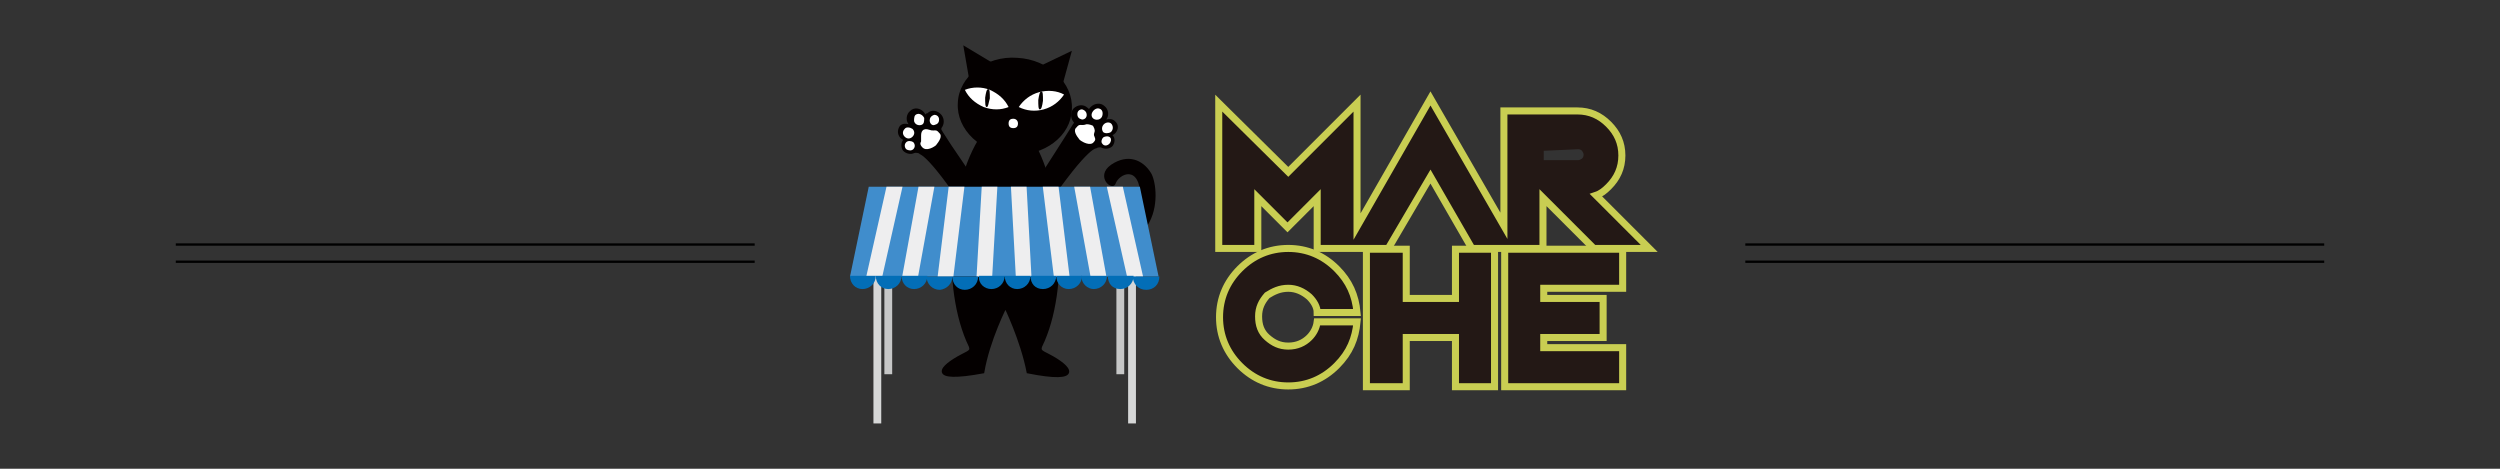 <?xml version="1.0" encoding="UTF-8"?>
<svg id="_レイヤー_1" data-name="レイヤー_1" xmlns="http://www.w3.org/2000/svg" xmlns:xlink="http://www.w3.org/1999/xlink" version="1.1" viewBox="0 0 320 60">
  <rect x="0" y="0" width="320" height="60" fill="#333333" stroke="none"/>
  <!-- Generator: Adobe Illustrator 29.2.1, SVG Export Plug-In . SVG Version: 2.1.0 Build 116)  -->
  <defs>
    <style>
      .st0, .st1, .st2 {
        fill: none;
      }

      .st3 {
        fill: #408dcc;
      }

      .st4, .st5 {
        fill: #040000;
      }

      .st6 {
        fill: #231815;
      }

      .st7 {
        fill: #fff;
      }

      .st5 {
        stroke: #040000;
        stroke-width: .4px;
      }

      .st1 {
        stroke: #000;
        stroke-width: .3px;
      }

      .st1, .st2 {
        stroke-miterlimit: 10;
      }

      .st8 {
        fill: #c6c7c7;
      }

      .st9 {
        fill: #eeeeef;
      }

      .st10 {
        fill: #036eb7;
      }

      .st2 {
        stroke: #c9ce52;
        stroke-width: .9px;
      }

      .st11 {
        clip-path: url(#clippath);
      }

      .st12 {
        fill: #d6d7d7;
      }
    </style>
    <clipPath id="clippath">
      <polygon class="st0" points="145.9 23.9 130.9 23.9 126.2 23.9 111.2 23.9 108.8 35.4 126.2 35.4 130.9 35.4 148.3 35.4 145.9 23.9"/>
    </clipPath>
  </defs>
  <g>
    <line class="st1" x1="22.5" y1="33.5" x2="96.6" y2="33.5"/>
    <line class="st1" x1="22.5" y1="31.3" x2="96.6" y2="31.3"/>
  </g>
  <g>
    <line class="st1" x1="223.4" y1="33.5" x2="297.5" y2="33.5"/>
    <line class="st1" x1="223.4" y1="31.3" x2="297.5" y2="31.3"/>
  </g>
  <g>
    <path class="st4" d="M140.3,19c.1-.1.5-.2.7-.1.4.2,1,.2,1.4-.2.3-.4.4-1,0-1.4.2-.1.3-.2.4-.3.4-.5.4-1.1-.1-1.5-.3-.3-.7-.3-1.1-.2.4-.5.3-1.3-.2-1.7-.5-.5-1.3-.4-1.8.1-.1.1-.2.2-.2.3-.1-.1-.1-.2-.2-.2-.5-.5-1.3-.4-1.8.1-.4.5-.4,1.2,0,1.7.1.1.1.2,0,.2,0,0-.5.9-7.3,11.4l2.5,1.3c6.5-9.8,7.7-9.5,7.7-9.5Z"/>
    <path class="st7" d="M141.1,14.8c.1-.4,0-.8-.4-.9-.3-.1-.7.1-.9.5s0,.8.4.9.8-.1.9-.5Z"/>
    <path class="st7" d="M142.2,16.9c.3-.3.3-.7.1-1s-.7-.3-1,0-.3.7-.1,1c.2.2.7.2,1,0Z"/>
    <path class="st7" d="M142,18.4c.2-.2.3-.6.1-.8-.2-.2-.6-.2-.9,0-.2.2-.3.6-.1.8.2.3.6.3.9,0Z"/>
    <path class="st7" d="M139.1,14.7c0-.3-.2-.6-.6-.7-.3,0-.6.2-.6.6s.2.6.6.7c.3,0,.6-.2.6-.6Z"/>
    <path class="st7" d="M138.2,17.9c.5.4,1.3.7,1.7.4.4-.4.3-.5.2-.8-.1-.2-.1-.3,0-.6.1-.3-.1-.6-.2-.8-.2-.1-.5-.2-.8-.2-.3.1-.4.1-.6.1s-.4-.1-.7.3c-.5.4,0,1.1.4,1.6Z"/>
    <polygon class="st4" points="124.2 11 123.3 5.8 127.8 8.5 124.2 11"/>
    <polygon class="st4" points="135.8 11.6 137.2 6.5 132.4 8.8 135.8 11.6"/>
    <path class="st4" d="M122.6,13.2c-.2,3.4,3,6.4,7,6.6,4.1.2,7.5-2.4,7.6-5.8.2-3.4-3-6.4-7-6.6-4-.3-7.5,2.4-7.6,5.8Z"/>
    <path class="st7" d="M123.5,11.5c.5,1,1.3,1.7,2.4,2.2,1.1.4,2.2.4,3.2,0-.5-1-1.3-1.7-2.4-2.2-1-.4-2.2-.4-3.2,0Z"/>
    <path class="st4" d="M126.1,12.5c0,.7,0,1.2.2,1.2s.2-.4.4-1.1c0-.7,0-1.2-.2-1.2s-.3.4-.4,1.1Z"/>
    <path class="st7" d="M136.2,12.1c-.6.9-1.5,1.6-2.6,1.9-1.1.3-2.2.2-3.2-.3.6-.9,1.5-1.6,2.6-1.9,1.1-.3,2.3-.2,3.2.3Z"/>
    <path class="st4" d="M133.5,12.9c-.1.7-.2,1.1-.4,1.1s-.2-.5-.2-1.2c.1-.7.2-1.1.4-1.1s.2.5.2,1.2Z"/>
    <path class="st7" d="M130.3,15.8c0-.3-.2-.6-.6-.6s-.6.2-.6.6.2.6.6.6.6-.2.6-.6Z"/>
    <path class="st4" d="M127.3,29.5c2.7-1.5,5.5-.7,5.5-.7,1,.1,1.9.3,3,.5,6.1,1.5,10.2.4,10.2-4-.1-4.4-2.8-3-3.2-1.8-.4,1.1-2.7-.9-.6-2.4,2.2-1.5,4.1-.6,5.1,1,1.1,1.6,2.3,12.2-11.6,9.3"/>
    <path class="st5" d="M125.7,17.5c-4.1,6.1-5.1,19.4-1.5,26.8.2.6,0,.7-1,1.2-2.9,1.5-4.5,3.4,2.6,2.1.7-4.1,2.9-8.4,2.9-8.4,0,0,2.1,4.3,2.9,8.4,7.1,1.4,5.5-.6,2.6-2.1-1-.5-1.2-.6-1-1.2,3.6-7.3,2.6-20.7-1.5-26.8"/>
    <path class="st4" d="M117.7,19.7c0-.1-.5-.2-.7-.1-.4.2-1,.1-1.4-.3-.3-.4-.3-1,0-1.4-.2-.1-.3-.2-.4-.3-.4-.5-.3-1.1,0-1.5.3-.3.7-.3,1.1-.2-.4-.5-.3-1.3.2-1.7.5-.5,1.3-.4,1.8.2,0,.1.2.2.2.3,0-.1,0-.2.2-.2.5-.5,1.3-.4,1.8.2.4.5.4,1.2,0,1.7,0,.1,0,.2,0,.2,0,0,.8,1.5,7.7,11.3l-3.1,1.4c-6.3-9.9-7.5-9.6-7.5-9.6Z"/>
    <path class="st7" d="M117,15.5c0-.4,0-.8.4-.9.3-.1.7.1.9.5,0,.4,0,.8-.4.9s-.8-.1-.9-.5Z"/>
    <path class="st7" d="M115.8,17.5c-.3-.3-.3-.7,0-1,.2-.3.7-.2,1,0,.3.3.3.7,0,1s-.7.3-1,0Z"/>
    <path class="st7" d="M116,19.1c-.2-.2-.3-.6,0-.9.2-.2.6-.2.9,0,.2.2.3.6,0,.9-.2.2-.6.2-.9,0Z"/>
    <path class="st7" d="M119,15.4c0-.3.2-.6.6-.7.3,0,.6.2.6.6s-.2.6-.6.7c-.3.1-.6-.2-.6-.6Z"/>
    <path class="st7" d="M119.8,18.6c-.5.4-1.3.7-1.7.3s-.3-.6-.2-.8c0-.2,0-.3,0-.6,0-.3,0-.6.2-.8s.5-.2.8-.1.4.1.6.1.4-.1.7.3c.5.4,0,1.1-.4,1.6Z"/>
  </g>
  <g>
    <g>
      <path class="st6" d="M161.1,25.4v6.5h-5V13.2l8.8,8.8,8.8-8.8v18.6h-5v-6.5l-3.8,3.8-3.8-3.7Z"/>
      <path class="st6" d="M188.5,31.9l-5.3-9.2-5.3,9.2h-5.8l11.1-19.3,11.1,19.3h-5.8Z"/>
      <path class="st6" d="M202,14.2c1.5,0,2.9.6,4,1.7,1.1,1.1,1.7,2.4,1.7,4s-.6,2.9-1.7,4c-.5.5-1,.9-1.6,1.1l6.8,6.8h-7.1l-6.5-6.5v6.5h-5V14.2h9.4ZM197.6,19.3v1.2h4.4c.2,0,.3-.1.5-.2q.2-.2.2-.5c0-.2-.1-.3-.2-.5q-.2-.2-.5-.2l-4.4.2h0Z"/>
      <path class="st6" d="M168.6,41.4h5.1c-.2,2.2-1,4-2.6,5.6-1.7,1.7-3.8,2.6-6.2,2.6s-4.5-.9-6.2-2.6c-1.7-1.7-2.6-3.8-2.6-6.2s.9-4.5,2.6-6.2c1.7-1.7,3.8-2.6,6.2-2.6s4.5.9,6.2,2.6,2.4,3.5,2.6,5.6h-5.1c-.1-.8-.5-1.5-1-2-.7-.7-1.6-1.1-2.7-1.1s-1.9.4-2.7,1.1c-.7.7-1.1,1.6-1.1,2.7s.4,1.9,1.1,2.7c.7.7,1.6,1.1,2.7,1.1s1.9-.4,2.7-1.1c.5-.8.8-1.4,1-2.2Z"/>
      <path class="st6" d="M180,43.2v6.3h-5.1v-17.6h5v6.3h6.3v-6.3h5v17.6h-5v-6.3h-6.2Z"/>
      <path class="st6" d="M207.7,31.9v5h-10.1v1.3h7.6v5h-7.6v1.3h10.1v5h-15.1v-17.6h15.1Z"/>
    </g>
    <g>
      <path class="st2" d="M183.1,22.6l5.3,9.2h9.1v-6.5l6.5,6.5h7.1l-6.8-6.8c.6-.2,1.1-.6,1.6-1.1,1.1-1.1,1.7-2.4,1.7-4s-.6-2.9-1.7-4c-1.1-1.1-2.4-1.7-4-1.7h-9.4v14.7l-9.4-16.3-9.4,16.4v-15.8l-8.8,8.8-8.9-8.8v18.6h5v-6.5l3.8,3.8,3.8-3.8v6.5h9.1l5.4-9.2Z"/>
      <path class="st2" d="M164.9,36.9c1,0,1.9.4,2.7,1.1.6.6,1,1.3,1,2h5.1c-.2-2.2-1-4-2.6-5.6-1.7-1.7-3.8-2.6-6.2-2.6s-4.5.9-6.2,2.6c-1.7,1.7-2.6,3.8-2.6,6.2s.9,4.5,2.6,6.2c1.7,1.7,3.8,2.6,6.2,2.6s4.5-.9,6.2-2.6,2.4-3.5,2.6-5.6h-5.1c-.1.8-.5,1.5-1,2-.7.7-1.6,1.1-2.7,1.1s-1.9-.4-2.7-1.1-1.1-1.6-1.1-2.7.4-1.9,1.1-2.7c.8-.5,1.6-.9,2.7-.9Z"/>
      <polygon class="st2" points="186.3 38.2 180 38.2 180 31.9 174.9 31.9 174.9 49.5 180 49.5 180 43.2 186.3 43.2 186.3 49.5 191.3 49.5 191.3 31.9 186.3 31.9 186.3 38.2"/>
      <polygon class="st2" points="192.6 49.5 207.7 49.5 207.7 44.5 197.6 44.5 197.6 43.2 205.2 43.2 205.2 38.2 197.6 38.2 197.6 36.9 207.7 36.9 207.7 31.9 192.6 31.9 192.6 49.5"/>
    </g>
  </g>
  <g>
    <rect class="st12" x="111.8" y="34.2" width="1" height="20"/>
    <rect class="st8" x="113.2" y="27.9" width="1" height="20"/>
    <rect class="st8" x="142.9" y="27.9" width="1" height="20"/>
    <rect class="st12" x="144.4" y="34.2" width="1" height="20"/>
    <polygon class="st3" points="145.9 23.9 130.9 23.9 126.2 23.9 111.2 23.9 108.8 35.4 126.2 35.4 130.9 35.4 148.3 35.4 145.9 23.9"/>
    <g class="st11">
      <g>
        <rect class="st9" x="106.3" y="29" width="13.5" height="2" transform="translate(59 133.7) rotate(-77.3)"/>
        <rect class="st9" x="110.8" y="28.7" width="13.4" height="2" transform="translate(67.3 140) rotate(-79.7)"/>
        <rect class="st9" x="115.2" y="28.8" width="13.3" height="2" transform="translate(77.3 147) rotate(-83)"/>
        <rect class="st9" x="143" y="23" width="2" height="13.5" transform="translate(-3 32.4) rotate(-12.7)"/>
        <rect class="st9" x="138.6" y="23.1" width="2" height="13.4" transform="translate(-3.1 25.4) rotate(-10.3)"/>
        <rect class="st9" x="134.2" y="23.1" width="2" height="13.3" transform="translate(-2.6 16.8) rotate(-7)"/>
        <rect class="st9" x="119.7" y="28.8" width="13.2" height="2" transform="translate(89.3 154.2) rotate(-86.7)"/>
        <rect class="st9" x="129.7" y="23.2" width="2" height="13.2" transform="translate(-1.4 7.1) rotate(-3.1)"/>
      </g>
    </g>
    <g>
      <path class="st10" d="M110.4,37c.9,0,1.7-.7,1.7-1.7h-3.3c0,1,.7,1.7,1.6,1.7Z"/>
      <path class="st10" d="M113.7,37c.9,0,1.7-.7,1.7-1.7h-3.3c0,1,.7,1.7,1.6,1.7Z"/>
      <path class="st10" d="M117,37c.9,0,1.7-.7,1.7-1.7h-3.3c0,1,.7,1.7,1.6,1.7Z"/>
      <path class="st10" d="M121.9,35.4h-3.3c0,.9.7,1.7,1.7,1.7.9-.1,1.6-.8,1.6-1.7,0,1,.7,1.7,1.6,1.7s1.7-.7,1.7-1.7h-3.3Z"/>
      <path class="st10" d="M126.9,37c.9,0,1.7-.7,1.7-1.7h-3.3c-.1,1,.7,1.7,1.6,1.7Z"/>
      <path class="st10" d="M130.2,37c.9,0,1.7-.7,1.7-1.7h-3.3c0,1,.7,1.7,1.6,1.7Z"/>
      <path class="st10" d="M133.5,37c.9,0,1.7-.7,1.7-1.7h-3.3c0,1,.6,1.7,1.6,1.7Z"/>
      <path class="st10" d="M136.8,37c.9,0,1.7-.7,1.7-1.7h-3.3c0,1,.7,1.7,1.6,1.7Z"/>
      <path class="st10" d="M140,37c.9,0,1.7-.7,1.7-1.7h-3.3c0,1,.8,1.7,1.6,1.7Z"/>
      <path class="st10" d="M143.4,37c.9,0,1.7-.7,1.7-1.7h-3.3c0,1,.6,1.7,1.6,1.7Z"/>
      <path class="st10" d="M145,35.4c0,.9.7,1.7,1.7,1.7s1.7-.7,1.7-1.7h-3.4Z"/>
    </g>
  </g>
</svg>